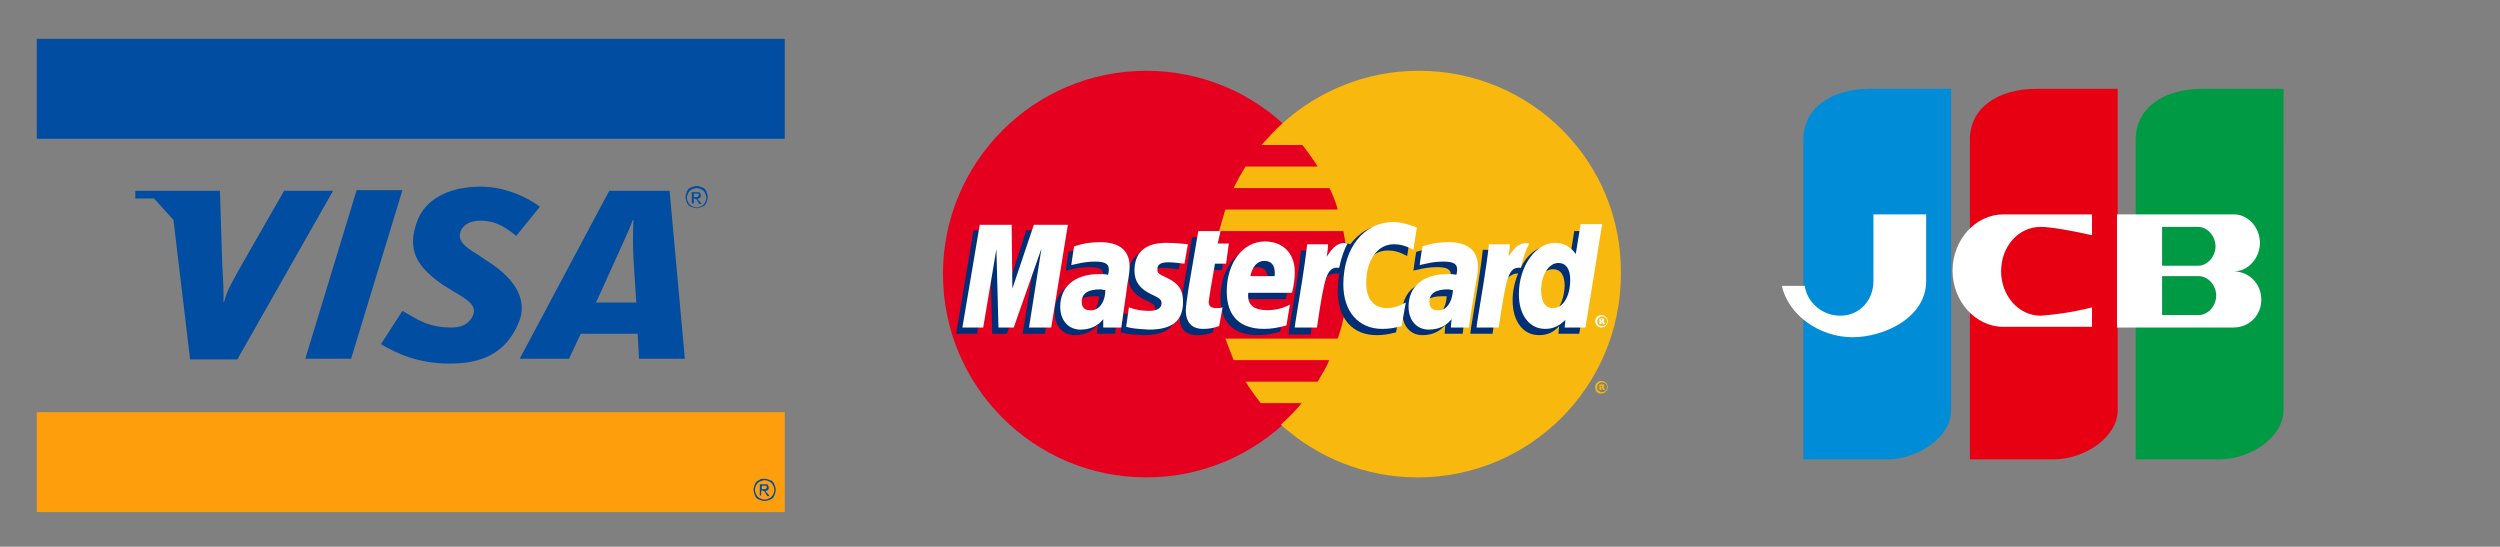 <?xml version="1.0" encoding="utf-8"?>
<!-- Generator: Adobe Illustrator 19.2.1, SVG Export Plug-In . SVG Version: 6.00 Build 0)  -->
<svg version="1.1" id="圖層_1" xmlns="http://www.w3.org/2000/svg" xmlns:xlink="http://www.w3.org/1999/xlink" x="0px" y="0px"
	 viewBox="0 0 360.3 78.8" style="enable-background:new 0 0 360.3 78.8;" xml:space="preserve">
<rect x="0" y="0" width="360.3" height="78.8" fill="#808080" stroke="none"/>
<style type="text/css">
	.st0{display:none;fill-rule:evenodd;clip-rule:evenodd;fill:#FFFFFF;stroke:#004DA1;stroke-width:2;stroke-miterlimit:10;}
	.st1{fill-rule:evenodd;clip-rule:evenodd;fill:#004DA1;}
	.st2{fill-rule:evenodd;clip-rule:evenodd;fill:#FF9E0D;}
	.st3{fill:#004DA1;}
	.st4{display:none;fill-rule:evenodd;clip-rule:evenodd;fill:#FFFFFF;stroke:#000000;stroke-miterlimit:10;}
	.st5{fill:#E6001F;}
	.st6{fill:#F9B80E;}
	.st7{fill:#002F75;}
	.st8{fill:#FFFFFF;}
	.st9{fill-rule:evenodd;clip-rule:evenodd;fill:#008CD6;}
	.st10{fill-rule:evenodd;clip-rule:evenodd;fill:#E60012;}
	.st11{fill-rule:evenodd;clip-rule:evenodd;fill:#009944;}
	.st12{fill-rule:evenodd;clip-rule:evenodd;fill:#FFFFFF;}
</style>
<g>
	<rect x="2.2" y="1.9" class="st0" width="114.1" height="75.1"/>
	<path class="st1" d="M44,51.7l7.4-24.3h6.6l-7.4,24.3H44z M41,27.4l-5.9,10.3c-1.5,2.7-2.4,4.1-2.8,5.8h-0.1
		c0.1-2.2-0.2-4.8-0.2-6.3l-0.3-9.7l-2.3,0h-9.9v1.1l2.7,0l2.8,3.1l2.4,20.1h6.8l13.8-24.3H41z M92.1,51.7l-0.2-3.6l-8.2,0L82,51.7
		h-7.1l12.9-24.2h8.7l2.2,24.2H92.1z M91.3,37.4c-0.1-1.8-0.1-4.2,0-5.7h-0.1c-0.4,1.2-2.1,4.8-2.9,6.6l-2.4,5.3h5.8L91.3,37.4z
		 M64.8,52.4c-4.6,0-7.7-1.5-9.9-2.8l3.1-4.8c2,1.1,3.5,2.4,7.1,2.4c1.1,0,2.2-0.3,2.9-1.4c0.9-1.6-0.2-2.4-2.8-3.9l-1.3-0.8
		c-3.8-2.6-5.4-5.1-3.7-9.4c1.1-2.8,4.2-4.8,9.1-4.8c3.4,0,6.7,1.5,8.5,2.9L74.4,34c-1.8-1.5-3.3-2.2-5.1-2.2
		c-1.4,0-2.4,0.5-2.8,1.3c-0.7,1.4,0.2,2.3,2.2,3.5l1.5,1c4.6,2.9,5.7,6,4.6,8.8C72.8,51.3,68.9,52.4,64.8,52.4z"/>
	<rect x="5.3" y="5.6" class="st1" width="107.8" height="14.4"/>
	<rect x="5.3" y="59.4" class="st2" width="107.8" height="14.4"/>
	<g>
		<path class="st3" d="M100.4,26.8c0.3,0,0.5,0.1,0.8,0.2c0.3,0.1,0.5,0.3,0.6,0.6s0.2,0.5,0.2,0.8c0,0.3-0.1,0.5-0.2,0.8
			c-0.1,0.3-0.3,0.5-0.6,0.6s-0.5,0.2-0.8,0.2s-0.5-0.1-0.8-0.2s-0.5-0.3-0.6-0.6c-0.1-0.3-0.2-0.5-0.2-0.8c0-0.3,0.1-0.6,0.2-0.8
			c0.1-0.3,0.3-0.5,0.6-0.6C99.9,26.9,100.1,26.8,100.4,26.8z M100.4,27.1c-0.2,0-0.4,0.1-0.7,0.2c-0.2,0.1-0.4,0.3-0.5,0.5
			c-0.1,0.2-0.2,0.4-0.2,0.7c0,0.2,0.1,0.5,0.2,0.7c0.1,0.2,0.3,0.4,0.5,0.5c0.2,0.1,0.4,0.2,0.7,0.2s0.5-0.1,0.7-0.2
			c0.2-0.1,0.4-0.3,0.5-0.5c0.1-0.2,0.2-0.4,0.2-0.7c0-0.2-0.1-0.5-0.2-0.7c-0.1-0.2-0.3-0.4-0.5-0.5S100.6,27.1,100.4,27.1z
			 M99.7,29.4v-1.7h0.6c0.2,0,0.4,0,0.4,0c0.1,0,0.2,0.1,0.2,0.2c0.1,0.1,0.1,0.2,0.1,0.3c0,0.1,0,0.2-0.1,0.3
			c-0.1,0.1-0.2,0.1-0.4,0.2c0.1,0,0.1,0.1,0.1,0.1c0.1,0.1,0.2,0.2,0.3,0.3l0.2,0.3h-0.3l-0.2-0.3c-0.1-0.2-0.2-0.4-0.3-0.4
			c-0.1,0-0.1-0.1-0.2-0.1H100v0.7H99.7z M100,28.4h0.3c0.2,0,0.3,0,0.3-0.1c0.1,0,0.1-0.1,0.1-0.2c0-0.1,0-0.1,0-0.1
			c0,0-0.1-0.1-0.1-0.1c-0.1,0-0.1,0-0.3,0H100V28.4z"/>
	</g>
	<g>
		<path class="st3" d="M110.2,69c0.3,0,0.5,0.1,0.8,0.2c0.3,0.1,0.5,0.3,0.6,0.6s0.2,0.5,0.2,0.8c0,0.3-0.1,0.5-0.2,0.8
			c-0.1,0.3-0.3,0.5-0.6,0.6s-0.5,0.2-0.8,0.2s-0.5-0.1-0.8-0.2s-0.5-0.3-0.6-0.6c-0.1-0.3-0.2-0.5-0.2-0.8c0-0.3,0.1-0.6,0.2-0.8
			c0.1-0.3,0.3-0.5,0.6-0.6C109.6,69,109.9,69,110.2,69z M110.2,69.2c-0.2,0-0.4,0.1-0.7,0.2c-0.2,0.1-0.4,0.3-0.5,0.5
			c-0.1,0.2-0.2,0.4-0.2,0.7c0,0.2,0.1,0.5,0.2,0.7c0.1,0.2,0.3,0.4,0.5,0.5c0.2,0.1,0.4,0.2,0.7,0.2s0.5-0.1,0.7-0.2
			c0.2-0.1,0.4-0.3,0.5-0.5c0.1-0.2,0.2-0.4,0.2-0.7c0-0.2-0.1-0.5-0.2-0.7c-0.1-0.2-0.3-0.4-0.5-0.5S110.4,69.2,110.2,69.2z
			 M109.5,71.5v-1.7h0.6c0.2,0,0.4,0,0.4,0c0.1,0,0.2,0.1,0.2,0.2c0.1,0.1,0.1,0.2,0.1,0.3c0,0.1,0,0.2-0.1,0.3
			c-0.1,0.1-0.2,0.1-0.4,0.2c0.1,0,0.1,0.1,0.1,0.1c0.1,0.1,0.2,0.2,0.3,0.3l0.2,0.3h-0.3l-0.2-0.3c-0.1-0.2-0.2-0.4-0.3-0.4
			c-0.1,0-0.1-0.1-0.2-0.1h-0.2v0.7H109.5z M109.8,70.5h0.3c0.2,0,0.3,0,0.3-0.1c0.1,0,0.1-0.1,0.1-0.2c0-0.1,0-0.1,0-0.1
			c0,0-0.1-0.1-0.1-0.1c-0.1,0-0.1,0-0.3,0h-0.3V70.5z"/>
	</g>
</g>
<g>
	<rect x="127.8" y="1.9" class="st4" width="114.1" height="75.1"/>
	<g>
		<g>
			<g>
				<circle class="st5" cx="165.2" cy="39.5" r="29.3"/>
				<g>
					<path class="st6" d="M204.5,10.2c-7.6,0-14.5,2.9-19.7,7.6c-1.1,1-2,2-3,3.1h5.9c0.8,1,1.5,2,2.2,3.1h-10.4
						c-0.6,1-1.2,2-1.7,3.1h13.8c0.5,1,0.9,2,1.2,3.1h-16.2c-0.3,1-0.6,2-0.9,3.1h17.9c0.4,2,0.7,4.1,0.7,6.2c0,3.3-0.5,6.4-1.5,9.3
						h-16.2c0.4,1.1,0.8,2.1,1.2,3.1h13.8c-0.5,1.1-1.1,2.1-1.7,3.1h-10.4c0.7,1.1,1.4,2.1,2.2,3.1h5.9c-0.9,1.1-1.9,2.1-3,3.1
						c5.2,4.7,12.1,7.6,19.7,7.6c16.2,0,29.3-13.1,29.3-29.3C233.8,23.3,220.7,10.2,204.5,10.2z"/>
				</g>
			</g>
			<path class="st6" d="M229.9,55.8c0-0.5,0.4-0.9,0.9-0.9c0.5,0,0.9,0.4,0.9,0.9c0,0.5-0.4,0.9-0.9,0.9
				C230.3,56.8,229.9,56.4,229.9,55.8z M230.9,56.5c0.4,0,0.7-0.3,0.7-0.7c0-0.4-0.3-0.7-0.7-0.7c-0.4,0-0.7,0.3-0.7,0.7
				C230.1,56.2,230.5,56.5,230.9,56.5z M230.7,56.2h-0.2v-0.8h0.4c0.1,0,0.1,0,0.2,0c0.1,0,0.1,0.1,0.1,0.2c0,0.1-0.1,0.2-0.1,0.2
				l0.2,0.4H231l-0.1-0.3h-0.1V56.2z M230.7,55.8h0.1c0,0,0.1,0,0.1,0c0,0,0-0.1,0-0.1c0,0,0-0.1,0-0.1c0,0-0.1,0-0.1,0h-0.1V55.8z"
				/>
		</g>
		<g>
			<g>
				<path class="st7" d="M158.4,42.7c-0.3,0-0.5,0-0.7,0c-1.8,0-2.7,0.6-2.7,1.8c0,0.8,0.4,1.2,1.1,1.2
					C157.4,45.7,158.3,44.5,158.4,42.7z M160.7,48.1c-0.4,0-2.6,0-2.6,0l0.1-1.3c-0.8,1-1.9,1.5-3.3,1.5c-1.7,0-2.9-1.3-2.9-3.3
					c0-2.9,2.1-4.7,5.6-4.7c0.4,0,0.8,0,1.3,0.1c0.1-0.4,0.1-0.6,0.1-0.8c0-0.8-0.5-1.1-2-1.1c-1.6,0-2.8,0.4-3.4,0.5
					c0-0.2,0.4-2.7,0.4-2.7c1.6-0.5,2.6-0.6,3.8-0.6c2.7,0,4.2,1.2,4.2,3.5c0,0.6-0.1,1.4-0.3,2.4C161.4,43.4,160.8,47.2,160.7,48.1
					z"/>
				<polygon class="st7" points="150.6,48.1 147.4,48.1 149.2,36.7 145.1,48.1 143,48.1 142.7,36.7 140.8,48.1 137.8,48.1 
					140.3,33.2 144.9,33.2 145.2,41.6 147.9,33.2 153,33.2 				"/>
				<path class="st7" d="M208.5,42.7c-0.3,0-0.5,0-0.7,0c-1.8,0-2.7,0.6-2.7,1.8c0,0.8,0.4,1.2,1.1,1.2
					C207.5,45.7,208.4,44.5,208.5,42.7z M210.8,48.1c-0.4,0-2.6,0-2.6,0l0.1-1.3c-0.8,1-1.9,1.5-3.3,1.5c-1.7,0-2.9-1.3-2.9-3.3
					c0-2.9,2.1-4.7,5.6-4.7c0.4,0,0.8,0,1.3,0.1c0.1-0.4,0.1-0.6,0.1-0.8c0-0.8-0.6-1.1-2-1.1c-1.6,0-2.8,0.4-3.4,0.5
					c0-0.2,0.4-2.7,0.4-2.7c1.6-0.5,2.6-0.6,3.8-0.6c2.7,0,4.2,1.2,4.2,3.5c0,0.6-0.1,1.4-0.3,2.4C211.4,43.4,210.9,47.2,210.8,48.1
					z"/>
				<path class="st7" d="M174.8,47.9c-0.9,0.3-1.5,0.4-2.3,0.4c-1.6,0-2.5-0.9-2.5-2.7c0-0.5,0.2-1.9,0.4-3.2
					c0.2-1.1,1.4-8.2,1.4-8.2h3.2l-0.4,1.8h1.9l-0.4,2.9h-1.9c-0.4,2.3-0.9,5.2-0.9,5.5c0,0.6,0.3,0.9,1.1,0.9c0.4,0,0.6,0,0.9-0.1
					L174.8,47.9z"/>
				<path class="st7" d="M184.5,47.8c-1.1,0.3-2.1,0.5-3.2,0.5c-3.5,0-5.4-1.8-5.4-5.4c0-4.1,2.3-7.2,5.5-7.2c2.6,0,4.3,1.7,4.3,4.4
					c0,0.9-0.1,1.8-0.4,3H179c-0.2,1.7,0.9,2.5,2.7,2.5c1.1,0,2.2-0.2,3.3-0.8L184.5,47.8z M182.7,40.7c0-0.3,0.3-2.2-1.5-2.2
					c-1,0-1.7,0.8-2,2.2H182.7z"/>
				<path class="st7" d="M162.6,39.8c0,1.5,0.7,2.6,2.4,3.4c1.3,0.6,1.5,0.8,1.5,1.3c0,0.8-0.6,1.1-1.8,1.1c-0.9,0-1.8-0.1-2.8-0.5
					c0,0-0.4,2.7-0.4,2.8c0.7,0.2,1.4,0.3,3.3,0.4c3.4,0,4.9-1.3,4.9-4c0-1.7-0.6-2.6-2.2-3.4c-1.3-0.6-1.5-0.7-1.5-1.3
					c0-0.7,0.5-1,1.6-1c0.6,0,1.5,0.1,2.3,0.2l0.4-2.8c-0.8-0.1-2.1-0.2-2.8-0.2C163.8,35.7,162.6,37.6,162.6,39.8z"/>
				<path class="st7" d="M200,36.1c0.9,0,1.7,0.2,2.8,0.8l0.5-3.2c-0.5-0.2-2.1-1.3-3.5-1.3c-2.1,0-3.9,1.1-5.2,2.8
					c-1.8-0.6-2.6,0.6-3.5,1.9l-0.8,0.2c0.1-0.4,0.1-0.8,0.1-1.2h-2.9c-0.4,3.7-1.1,7.5-1.7,11.3l-0.1,0.8h3.2
					c0.5-3.5,0.8-5.7,1-7.2l1.2-0.7c0.2-0.7,0.7-0.9,1.9-0.9c-0.1,0.8-0.2,1.6-0.2,2.5c0,4,2.1,6.4,5.6,6.4c0.9,0,1.6-0.1,2.8-0.4
					l0.6-3.4c-1.1,0.5-1.9,0.8-2.7,0.8c-1.8,0-3-1.4-3-3.6C195.9,38.4,197.6,36.1,200,36.1z"/>
				<path class="st7" d="M226.9,33.2l-0.7,4.3c-0.9-1.1-1.8-2-3-2c-1.6,0-3.1,1.2-4,3c-1.3-0.3-2.7-0.7-2.7-0.7v0
					c0.1-1,0.2-1.6,0.1-1.8h-2.9c-0.4,3.7-1.1,7.5-1.7,11.3l-0.1,0.8h3.2c0.4-2.8,0.8-5.1,1-6.9c1.1-1,1.6-1.8,2.7-1.8
					c-0.5,1.2-0.8,2.5-0.8,3.9c0,3,1.5,5,3.8,5c1.2,0,2.1-0.4,2.9-1.3l-0.1,1.1h3l2.4-14.8H226.9z M222.9,45.3
					c-1.1,0-1.6-0.8-1.6-2.4c0-2.4,1-4.1,2.5-4.1c1.1,0,1.7,0.8,1.7,2.4C225.4,43.6,224.4,45.3,222.9,45.3z"/>
			</g>
			<g>
				<polygon class="st8" points="151.5,47.2 148.3,47.2 150.1,35.8 146.1,47.2 143.9,47.2 143.6,35.9 141.7,47.2 138.7,47.2 
					141.2,32.4 145.8,32.4 145.9,41.6 149,32.4 153.9,32.4 				"/>
				<path class="st8" d="M159.3,41.8c-0.3,0-0.5-0.1-0.7-0.1c-1.8,0-2.7,0.6-2.7,1.8c0,0.8,0.4,1.2,1.1,1.2
					C158.3,44.9,159.3,43.6,159.3,41.8z M161.6,47.2c-0.4,0-2.6,0-2.6,0L159,46c-0.8,1-1.9,1.5-3.3,1.5c-1.7,0-2.9-1.3-2.9-3.3
					c0-2.9,2.1-4.7,5.6-4.7c0.4,0,0.8,0,1.3,0.1c0.1-0.4,0.1-0.6,0.1-0.8c0-0.8-0.6-1.1-2-1.1c-1.6,0-2.8,0.4-3.4,0.5
					c0-0.2,0.4-2.7,0.4-2.7c1.6-0.5,2.6-0.6,3.8-0.6c2.7,0,4.2,1.2,4.2,3.5c0,0.6-0.1,1.4-0.3,2.4C162.3,42.5,161.7,46.3,161.6,47.2
					z"/>
				<path class="st8" d="M204.2,32.8l-0.5,3.2c-1.1-0.6-2-0.8-2.8-0.8c-2.4,0-4,2.3-4,5.6c0,2.3,1.1,3.6,3,3.6
					c0.8,0,1.6-0.2,2.7-0.8L202,47c-1.2,0.3-1.9,0.4-2.8,0.4c-3.4,0-5.6-2.5-5.6-6.4c0-5.3,3-9,7.2-9
					C202.1,32,203.8,32.6,204.2,32.8z"/>
				<path class="st8" d="M209.4,41.8c-0.3,0-0.5-0.1-0.7-0.1c-1.8,0-2.7,0.6-2.7,1.8c0,0.8,0.4,1.2,1.1,1.2
					C208.4,44.9,209.3,43.6,209.4,41.8z M211.7,47.2c-0.4,0-2.6,0-2.6,0l0.1-1.2c-0.8,1-1.9,1.5-3.3,1.5c-1.7,0-2.9-1.3-2.9-3.3
					c0-2.9,2.1-4.7,5.6-4.7c0.4,0,0.8,0,1.3,0.1c0.1-0.4,0.1-0.6,0.1-0.8c0-0.8-0.6-1.1-2-1.1c-1.6,0-2.8,0.4-3.4,0.5
					c0-0.2,0.4-2.7,0.4-2.7c1.6-0.5,2.6-0.6,3.8-0.6c2.7,0,4.2,1.2,4.2,3.5c0,0.6-0.1,1.4-0.3,2.4C212.4,42.5,211.8,46.3,211.7,47.2
					z"/>
				<path class="st8" d="M175.7,47c-0.9,0.3-1.5,0.4-2.3,0.4c-1.6,0-2.5-0.9-2.5-2.7c0-0.5,0.2-1.9,0.4-3.2c0.2-1.1,1.4-8.2,1.4-8.2
					h3.2l-0.4,1.8h1.6l-0.4,2.9h-1.6c-0.4,2.3-0.9,5.2-0.9,5.5c0,0.6,0.3,0.9,1.1,0.9c0.4,0,0.6,0,0.9-0.1L175.7,47z"/>
				<path class="st8" d="M185.4,46.9c-1.1,0.3-2.1,0.5-3.2,0.5c-3.5,0-5.4-1.8-5.4-5.4c0-4.1,2.3-7.2,5.5-7.2c2.6,0,4.3,1.7,4.3,4.4
					c0,0.9-0.1,1.8-0.4,3h-6.3c-0.2,1.8,0.9,2.5,2.7,2.5c1.1,0,2.2-0.2,3.3-0.8L185.4,46.9z M183.7,39.8c0-0.3,0.3-2.2-1.5-2.2
					c-1,0-1.7,0.8-2,2.2H183.7z"/>
				<path class="st8" d="M163.5,39c0,1.5,0.7,2.6,2.4,3.4c1.3,0.6,1.5,0.8,1.5,1.3c0,0.7-0.6,1.1-1.8,1.1c-0.9,0-1.8-0.1-2.9-0.5
					c0,0-0.4,2.7-0.4,2.8c0.7,0.2,1.4,0.3,3.3,0.4c3.4,0,4.9-1.3,4.9-4c0-1.7-0.6-2.6-2.2-3.4c-1.3-0.6-1.5-0.7-1.5-1.3
					c0-0.7,0.5-1,1.6-1c0.6,0,1.5,0.1,2.3,0.2l0.5-2.8c-0.8-0.1-2.1-0.2-2.8-0.2C164.7,34.9,163.5,36.7,163.5,39z"/>
				<path class="st8" d="M228.5,47.2h-3l0.1-1.1c-0.9,0.9-1.8,1.3-2.9,1.3c-2.3,0-3.8-2-3.8-5c0-4,2.4-7.4,5.2-7.4
					c1.2,0,2.2,0.5,3,1.6l0.7-4.3h3.1L228.5,47.2z M223.8,44.4c1.5,0,2.5-1.7,2.5-4.1c0-1.5-0.6-2.4-1.7-2.4c-1.4,0-2.5,1.7-2.5,4.1
					C222.2,43.6,222.7,44.4,223.8,44.4z"/>
				<path class="st8" d="M214.6,35.1c-0.4,3.7-1.1,7.5-1.7,11.3l-0.1,0.8h3.2c1.1-7.4,1.4-8.8,3.2-8.6c0.3-1.5,0.8-2.8,1.2-3.5
					c-1.3-0.3-2.1,0.5-3,1.9c0.1-0.6,0.2-1.2,0.2-1.8H214.6z"/>
				<path class="st8" d="M188.4,35.1c-0.4,3.7-1.1,7.5-1.7,11.3l-0.1,0.8h3.2c1.1-7.4,1.4-8.8,3.2-8.6c0.3-1.5,0.8-2.8,1.2-3.5
					c-1.3-0.3-2.1,0.5-3,1.9c0.1-0.6,0.2-1.2,0.2-1.8H188.4z"/>
				<g>
					<path class="st8" d="M229.9,46.3c0-0.5,0.4-0.9,0.9-0.9c0.5,0,0.9,0.4,0.9,0.9c0,0.5-0.4,0.9-0.9,0.9
						C230.3,47.2,229.9,46.8,229.9,46.3z M230.9,47c0.4,0,0.7-0.3,0.7-0.7c0-0.4-0.3-0.7-0.7-0.7c-0.4,0-0.7,0.3-0.7,0.7
						C230.1,46.7,230.5,47,230.9,47z M230.7,46.7h-0.2v-0.8h0.4c0.1,0,0.1,0,0.2,0c0.1,0,0.1,0.1,0.1,0.2c0,0.1-0.1,0.2-0.1,0.2
						l0.2,0.4H231l-0.1-0.3h-0.1V46.7z M230.7,46.2h0.1c0,0,0.1,0,0.1,0c0,0,0-0.1,0-0.1c0,0,0-0.1,0-0.1c0,0-0.1,0-0.1,0h-0.1V46.2
						z"/>
				</g>
			</g>
		</g>
	</g>
</g>
<g>
	<rect x="235.9" y="1.9" class="st4" width="114.1" height="75.1"/>
	<g>
		<path class="st9" d="M259.9,66.2H272c4.3,0,9.2-3.1,9.2-7.1V12.8h-11.7c-5.5,0-9.6,2.7-9.6,7.3V66.2z"/>
		<path class="st10" d="M283.9,66.2H296c4.3,0,9.2-3.1,9.2-7.1V12.8h-11.7c-5.5,0-9.6,2.7-9.6,7.3V66.2z"/>
		<path class="st11" d="M307.8,66.2h12.1c4.3,0,9.2-3.1,9.2-7.1V12.8h-11.7c-5.5,0-9.6,2.7-9.6,7.3V66.2z"/>
		<path class="st12" d="M260.1,41.2h-3.3c0.9,4.1,5.3,7.4,10.2,7.4c4.5,0,10.6-2.8,10.6-8.1v-9.6h-7.6v9.6c0,2.8-2,5-4.8,5
			C262.8,45.5,260.5,43.8,260.1,41.2z"/>
		<path class="st12" d="M325.9,43.2c0,2.2-1.7,4-4,4h-16.8V30.9H322c2,0,3.7,1.9,3.7,4.1c0,2.2-1.7,4.1-3.7,4.1
			C324.2,39.2,325.9,40.9,325.9,43.2z M311.6,38.3L311.6,38.3h5.2c1.3,0,2.5-1.3,2.5-2.8c0-1.5-1.2-2.8-2.5-2.8h-5.2V38.3z
			 M316.9,45.4L316.9,45.4c1.3,0,2.5-1.3,2.5-2.8c0-1.5-1.2-2.8-2.5-2.8h-5.3v5.6H316.9z"/>
		<path class="st12" d="M301.5,44.3v2.8h-12.8c-4,0-7.3-3.7-7.3-8.1s3.3-8.1,7.3-8.1h12.8v3c-3.1-0.7-6-1.2-7.4-1.2
			c-3.2,0-5.7,2.8-5.7,6.4c0,3.5,2.5,6.4,5.7,6.4C295.5,45.4,298.4,45.1,301.5,44.3z"/>
	</g>
</g>
</svg>
